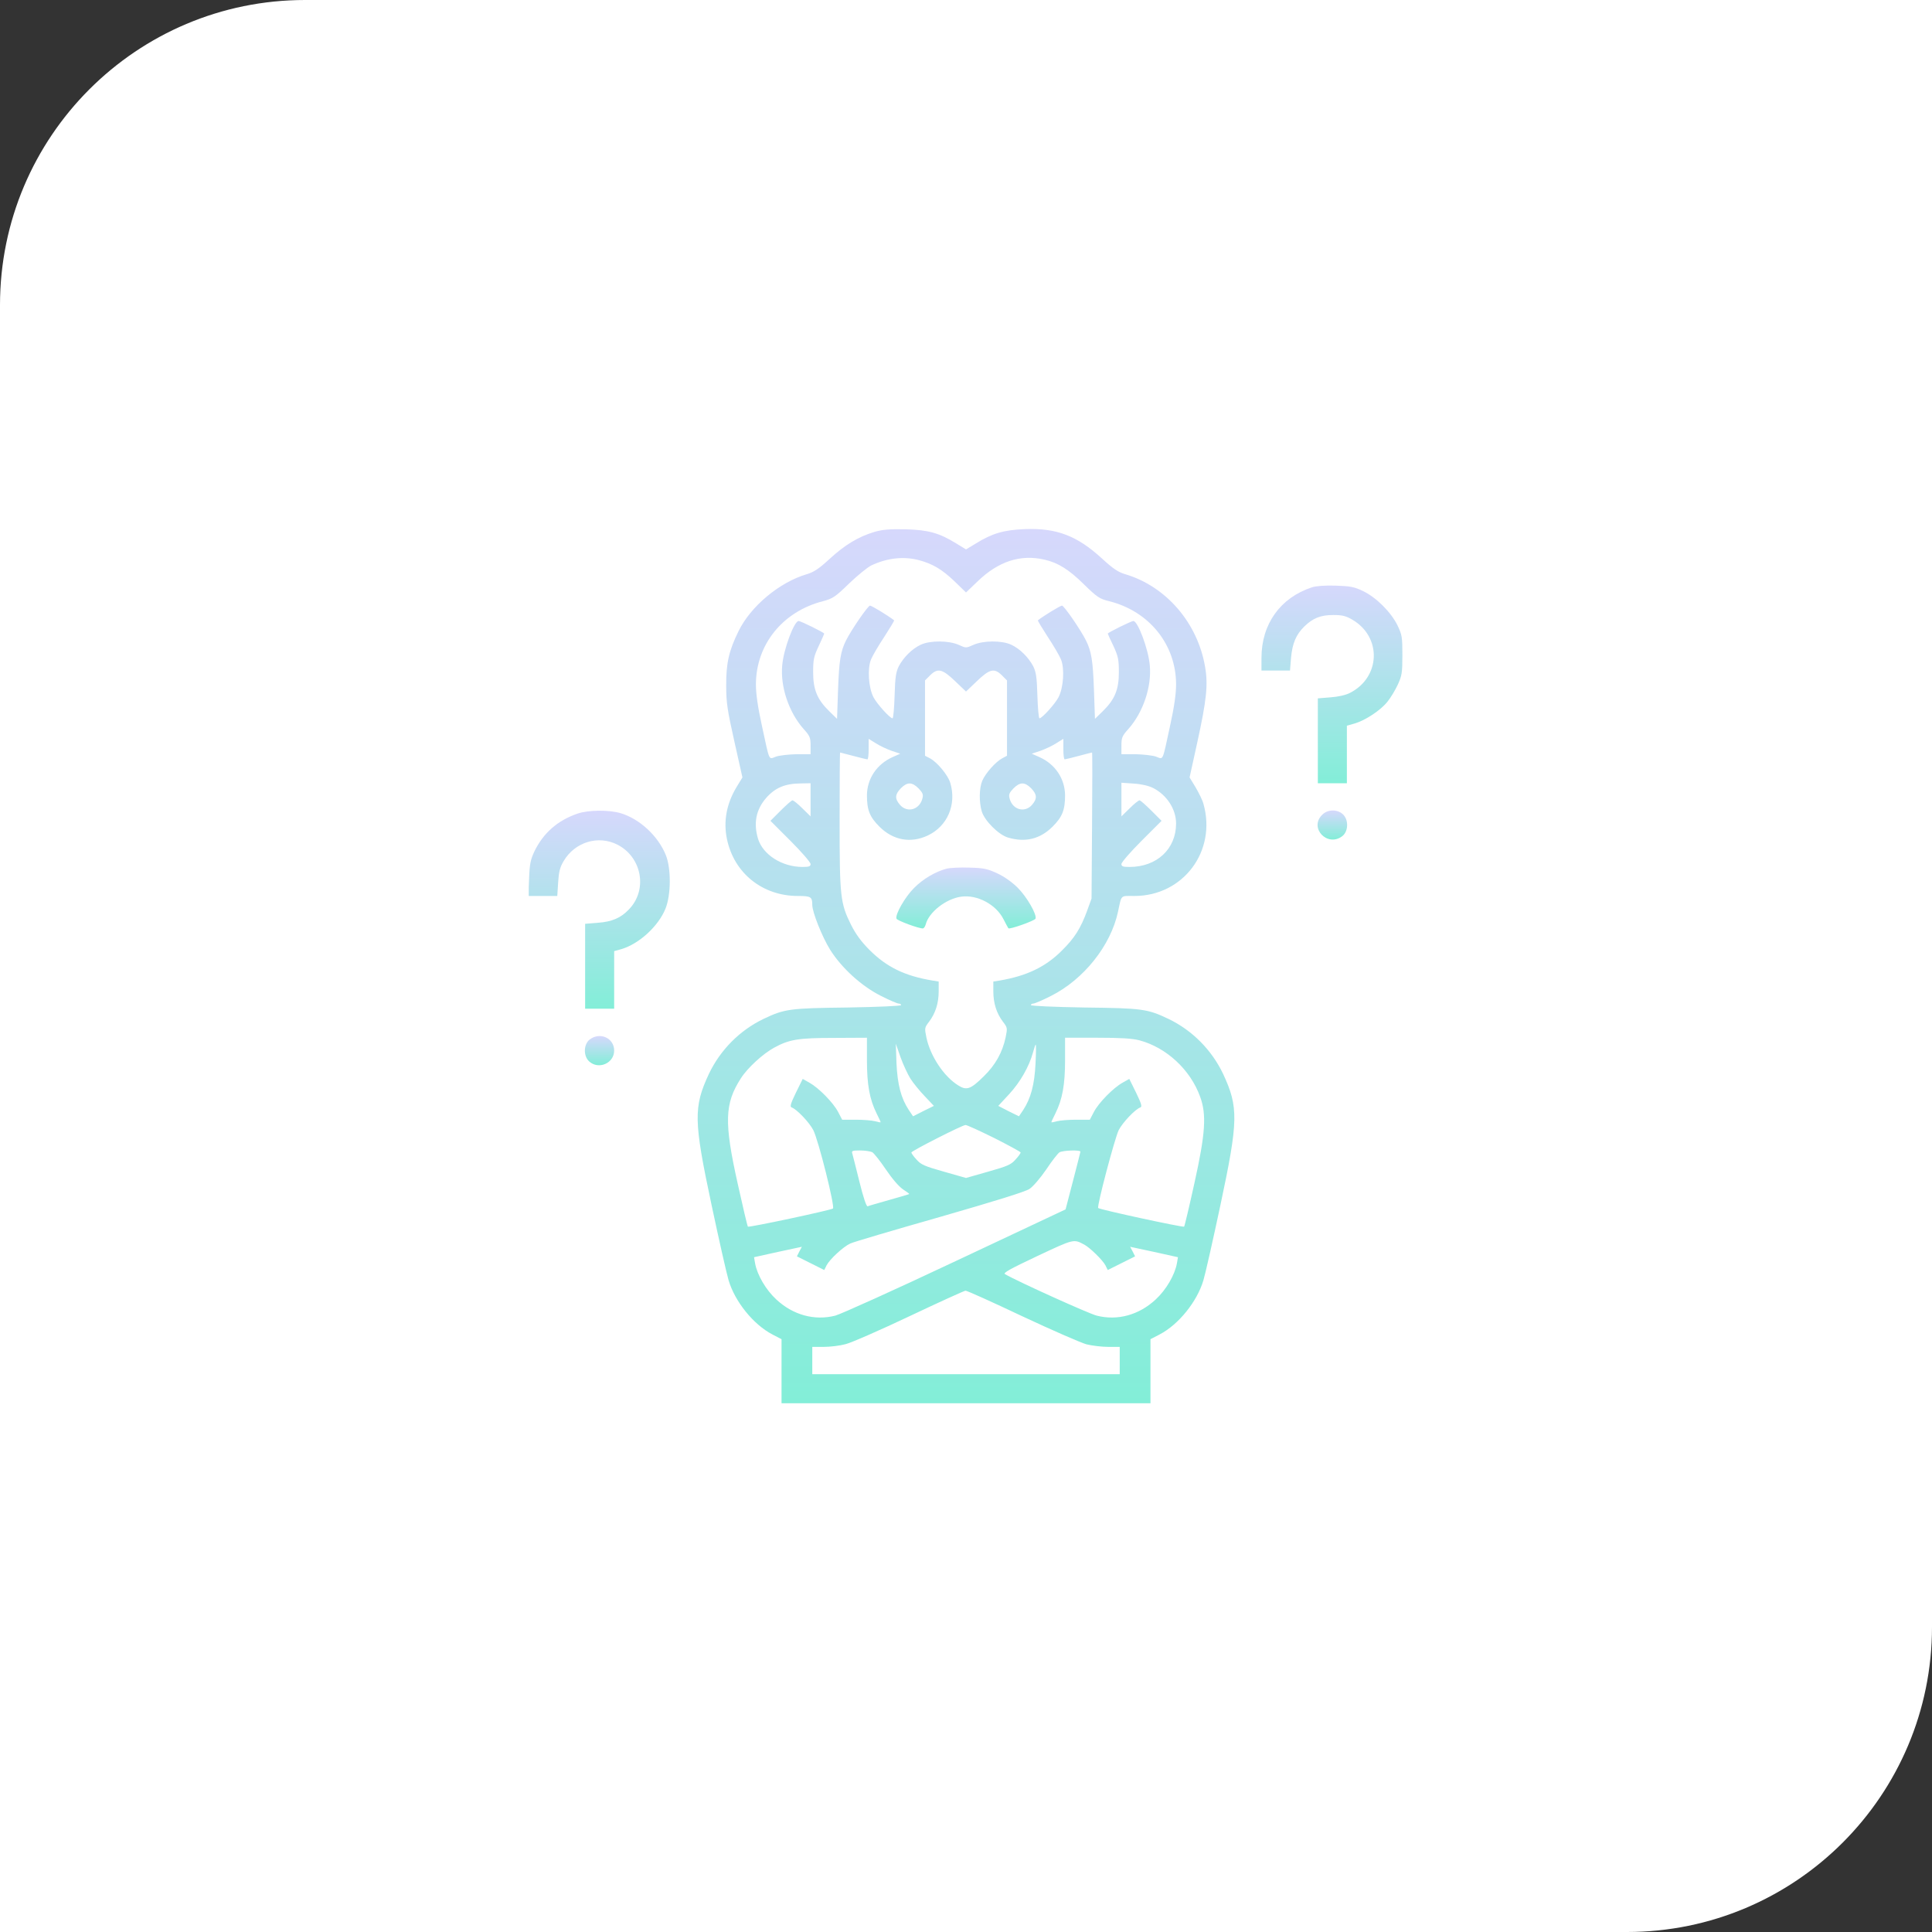 <svg width="380" height="380" viewBox="0 0 380 380" fill="none" xmlns="http://www.w3.org/2000/svg">
<rect x="0" y="0" width="380" height="380" fill="#333333" stroke="none"/>
<path d="M0 60C0 26.863 26.863 0 60 0H380V320C380 353.137 353.137 380 320 380H0V60Z" fill="white"/>
<g clip-path="url(#clip0_239_1886)">
<path d="M172.028 104.605C168.87 105.545 166.183 107.158 163.193 109.912C161.076 111.861 160.069 112.533 158.691 112.936C153.316 114.515 147.639 119.252 145.254 124.156C143.372 127.986 142.801 130.438 142.835 134.906C142.835 138.232 143.07 139.71 144.447 145.858L146.026 152.912L144.817 154.895C142.902 158.12 142.264 161.546 142.969 164.973C144.347 171.725 149.957 176.227 156.944 176.227C159.497 176.227 159.766 176.395 159.766 178.007C159.766 179.418 161.715 184.289 163.26 186.775C165.511 190.37 169.441 193.964 173.271 195.879C174.917 196.719 176.496 197.391 176.765 197.391C177.033 197.391 177.235 197.525 177.235 197.693C177.235 197.861 172.666 198.062 166.754 198.163C155.298 198.298 154.324 198.432 150.158 200.414C145.489 202.665 141.693 206.495 139.442 211.198C136.385 217.748 136.419 220.402 139.946 236.964C141.424 243.918 142.936 250.603 143.305 251.812C144.548 256.012 148.176 260.513 151.905 262.462L153.719 263.402V269.684V276H190.001H226.282V269.684V263.402L228.096 262.462C231.825 260.513 235.453 256.012 236.696 251.812C237.065 250.603 238.577 243.918 240.055 236.964C243.583 220.402 243.616 217.748 240.559 211.198C238.308 206.495 234.512 202.665 229.843 200.414C225.677 198.432 224.703 198.298 213.281 198.163C207.335 198.062 202.766 197.861 202.766 197.693C202.766 197.525 202.968 197.391 203.237 197.391C203.505 197.391 205.084 196.719 206.73 195.879C213.147 192.654 218.488 185.969 219.899 179.317C220.638 175.891 220.302 176.227 223.124 176.227C232.732 176.227 239.35 167.391 236.696 158.086C236.528 157.414 235.822 156.003 235.184 154.895L233.975 152.912L235.52 145.891C237.301 137.728 237.637 134.705 237.032 131.211C235.587 122.544 229.372 115.321 221.31 112.936C219.933 112.533 218.925 111.861 216.775 109.879C211.87 105.377 207.839 103.832 201.59 104.067C197.425 104.235 195.14 104.907 191.949 106.889L190.001 108.065L188.086 106.889C184.693 104.806 182.61 104.235 178.075 104.101C174.984 104.034 173.573 104.168 172.028 104.605ZM180.762 110.181C183.416 110.887 185.297 111.995 187.75 114.347L190.001 116.53L192.285 114.347C196.35 110.416 200.717 108.972 205.454 110.08C208.108 110.685 210.258 112.029 213.18 114.918C215.801 117.471 216.237 117.773 218.152 118.244C226.047 120.226 231.321 126.777 231.321 134.637C231.321 136.452 230.951 139.072 230.145 142.734C228.566 150.023 228.869 149.352 227.357 148.814C226.685 148.579 224.871 148.377 223.359 148.344H220.571V146.63C220.571 145.085 220.705 144.749 221.948 143.372C224.837 140.113 226.551 135.074 226.147 130.841C225.879 127.684 223.796 122.141 222.922 122.141C222.519 122.141 217.883 124.425 217.883 124.627C217.883 124.694 218.387 125.802 218.992 127.045C219.933 129.095 220.067 129.699 220.067 132.219C220.067 135.645 219.261 137.594 216.876 139.912L215.364 141.39L215.162 135.545C214.961 129.901 214.658 128.12 213.617 126.004C212.542 123.854 209.283 119.117 208.88 119.117C208.544 119.117 205.151 121.2 204.144 122.006C204.076 122.073 204.95 123.518 206.058 125.231C207.201 126.945 208.376 128.96 208.679 129.699C209.418 131.48 209.183 135.209 208.208 137.123C207.537 138.434 204.95 141.289 204.446 141.289C204.312 141.289 204.11 139.273 204.043 136.821C203.942 133.159 203.774 132.152 203.203 131.009C202.262 129.262 200.583 127.583 198.903 126.81C197.055 125.937 193.36 125.97 191.445 126.844C190.034 127.482 189.967 127.482 188.59 126.844C186.641 125.97 182.946 125.937 181.098 126.81C179.419 127.583 177.739 129.262 176.798 131.009C176.227 132.152 176.059 133.159 175.958 136.821C175.891 139.273 175.69 141.289 175.555 141.289C175.051 141.289 172.465 138.434 171.793 137.123C170.819 135.209 170.583 131.48 171.322 129.699C171.625 128.96 172.801 126.945 173.943 125.231C175.051 123.518 175.925 122.073 175.858 122.006C174.85 121.2 171.457 119.117 171.121 119.117C170.718 119.117 167.459 123.854 166.384 126.004C165.343 128.12 165.04 129.901 164.839 135.545L164.637 141.39L163.126 139.912C160.74 137.594 159.934 135.645 159.934 132.219C159.934 129.699 160.069 129.095 161.043 127.045C161.614 125.802 162.118 124.694 162.118 124.627C162.118 124.425 157.482 122.141 157.079 122.141C156.205 122.141 154.122 127.684 153.854 130.841C153.451 135.074 155.164 140.113 158.053 143.372C159.296 144.749 159.43 145.085 159.43 146.63V148.344H156.676C155.13 148.377 153.316 148.579 152.644 148.814C151.133 149.352 151.435 150.023 149.856 142.734C149.05 139.072 148.68 136.452 148.68 134.637C148.68 126.777 153.955 120.259 161.883 118.244C163.764 117.74 164.268 117.438 166.989 114.784C168.669 113.171 170.617 111.592 171.356 111.223C174.48 109.745 177.739 109.375 180.762 110.181ZM187.851 133.966L190.001 136.015L192.151 133.966C194.67 131.547 195.577 131.345 197.089 132.857L198.063 133.831V141.255V148.646L197.122 149.15C195.846 149.822 193.83 152.073 193.192 153.584C192.587 155.062 192.554 157.683 193.091 159.564C193.629 161.412 196.417 164.2 198.265 164.737C201.658 165.745 204.58 165.04 207.033 162.587C208.947 160.673 209.485 159.329 209.485 156.406C209.451 153.148 207.537 150.292 204.446 148.915L202.934 148.243L204.647 147.672C205.588 147.336 206.965 146.698 207.738 146.194L209.149 145.32V147.336C209.149 148.445 209.25 149.352 209.418 149.352C209.552 149.352 210.795 149.049 212.172 148.68C213.55 148.31 214.726 148.008 214.793 148.008C214.86 148.008 214.86 154.458 214.793 162.352L214.692 176.73L213.819 179.149C212.542 182.609 211.366 184.491 208.847 186.977C205.622 190.202 201.926 191.948 196.652 192.855L195.376 193.057V195.005C195.376 197.323 196.014 199.305 197.257 200.952C198.164 202.127 198.164 202.228 197.794 204.042C197.156 206.998 195.812 209.451 193.461 211.735C190.941 214.221 190.135 214.523 188.522 213.516C185.667 211.769 182.98 207.737 182.207 204.042C181.837 202.228 181.837 202.127 182.744 200.952C183.987 199.305 184.626 197.323 184.626 195.005V193.057L183.383 192.855C177.94 191.948 174.38 190.202 171.02 186.842C169.34 185.162 168.299 183.684 167.392 181.904C165.276 177.637 165.141 176.395 165.141 161.345C165.141 154.021 165.175 148.008 165.242 148.008C165.276 148.008 166.451 148.31 167.829 148.68C169.206 149.049 170.449 149.352 170.617 149.352C170.751 149.352 170.852 148.445 170.852 147.336V145.32L172.263 146.194C173.036 146.698 174.413 147.336 175.354 147.672L177.067 148.243L175.555 148.915C172.465 150.292 170.55 153.148 170.516 156.406C170.516 159.329 171.054 160.673 172.969 162.587C175.656 165.275 179.116 165.913 182.476 164.334C186.339 162.52 188.187 158.254 186.91 153.987C186.473 152.476 184.323 149.889 182.912 149.15L181.938 148.646V141.255V133.831L182.912 132.857C184.424 131.345 185.331 131.547 187.851 133.966ZM159.43 157.313V160.572L157.818 158.993C156.944 158.12 156.071 157.414 155.869 157.414C155.701 157.414 154.66 158.321 153.551 159.43L151.536 161.445L155.5 165.409C157.65 167.559 159.43 169.609 159.43 169.945C159.43 170.415 159.128 170.516 157.818 170.516C153.82 170.516 150.024 168.097 149.083 164.939C148.176 161.848 148.714 159.228 150.696 156.944C152.476 154.928 154.391 154.122 157.515 154.088L159.43 154.055V157.313ZM180.662 155.062C181.468 155.902 181.636 156.272 181.434 157.011C180.897 159.262 178.444 159.967 177 158.287C175.958 157.078 176.026 156.238 177.201 155.029C178.444 153.786 179.385 153.786 180.662 155.062ZM202.8 155.029C203.976 156.238 204.043 157.078 203.001 158.287C201.557 159.967 199.105 159.262 198.567 157.011C198.365 156.272 198.533 155.902 199.34 155.062C200.616 153.786 201.557 153.786 202.8 155.029ZM226.819 154.995C229.507 156.373 231.321 159.161 231.321 161.983C231.321 166.988 227.525 170.516 222.183 170.516C220.873 170.516 220.571 170.415 220.571 169.945C220.571 169.609 222.351 167.559 224.501 165.409L228.465 161.445L226.45 159.43C225.341 158.321 224.3 157.414 224.132 157.414C223.93 157.414 223.057 158.12 222.183 158.993L220.571 160.572V157.28V153.954L223.023 154.122C224.569 154.223 225.946 154.559 226.819 154.995ZM170.516 208.544C170.516 213.381 171.054 216.237 172.397 218.958C172.834 219.831 173.204 220.604 173.204 220.705C173.204 220.805 172.7 220.705 172.129 220.537C171.524 220.369 169.811 220.234 168.333 220.234H165.645L164.839 218.689C163.865 216.841 161.009 213.952 159.195 212.945L157.885 212.205L156.541 214.927C155.5 217.077 155.332 217.681 155.701 217.816C156.709 218.152 159.195 220.772 159.968 222.284C161.009 224.366 164.268 237.401 163.831 237.703C163.226 238.073 147.303 241.466 147.101 241.264C147.001 241.163 146.094 237.334 145.086 232.765C142.398 220.705 142.533 217.077 145.69 212.138C147.001 210.055 150.091 207.234 152.275 206.058C155.231 204.445 157.012 204.143 164.066 204.143L170.516 204.109V208.544ZM224.098 204.613C229.406 206.024 234.143 210.391 236.058 215.733C237.334 219.227 237.099 222.922 234.915 232.765C233.908 237.334 233.001 241.163 232.9 241.264C232.732 241.466 216.271 237.905 216.002 237.602C215.7 237.3 219.261 223.862 220.033 222.284C220.806 220.772 223.292 218.152 224.3 217.816C224.669 217.681 224.501 217.077 223.46 214.927L222.116 212.205L220.806 212.945C218.992 213.952 216.137 216.841 215.162 218.689L214.356 220.234H211.669C210.19 220.234 208.477 220.369 207.872 220.537C207.301 220.705 206.797 220.805 206.797 220.705C206.797 220.604 207.167 219.831 207.604 218.958C208.947 216.237 209.485 213.381 209.485 208.544V204.109H215.801C220.369 204.109 222.654 204.244 224.098 204.613ZM179.083 212.172C179.62 213.012 180.863 214.557 181.871 215.598L183.685 217.513L181.636 218.521L179.587 219.562L178.747 218.32C177.201 215.968 176.53 213.314 176.328 209.148L176.194 205.285L177.134 207.973C177.672 209.451 178.545 211.332 179.083 212.172ZM203.673 209.216C203.472 213.314 202.766 216.002 201.255 218.32L200.415 219.562L198.365 218.555L196.35 217.513L198.466 215.229C200.65 212.877 202.43 209.753 203.169 207.032C203.405 206.159 203.64 205.453 203.707 205.453C203.808 205.453 203.774 207.166 203.673 209.216ZM195.544 223.829C198.399 225.273 200.751 226.55 200.751 226.684C200.751 226.819 200.314 227.457 199.743 228.062C198.869 229.07 198.164 229.372 194.368 230.447L190.001 231.69L185.633 230.447C181.837 229.372 181.132 229.07 180.258 228.062C179.687 227.457 179.251 226.819 179.251 226.684C179.251 226.382 189.295 221.276 189.9 221.276C190.135 221.242 192.688 222.418 195.544 223.829ZM171.558 226.617C171.894 226.819 173.103 228.33 174.212 229.977C175.455 231.824 176.765 233.336 177.571 233.907C178.31 234.377 178.881 234.814 178.847 234.848C178.78 234.915 177 235.419 174.883 236.023C172.767 236.628 170.852 237.166 170.651 237.266C170.415 237.334 169.811 235.553 169.038 232.429C168.366 229.708 167.728 227.188 167.627 226.852C167.459 226.348 167.694 226.281 169.172 226.281C170.113 226.281 171.188 226.449 171.558 226.617ZM212.508 226.516C212.475 226.684 211.837 229.271 211.03 232.328L209.586 237.871L187.951 248.05C176.059 253.66 165.41 258.464 164.301 258.766C160.237 259.808 156.004 258.666 152.712 255.609C150.629 253.694 148.915 250.737 148.512 248.453L148.311 247.277L153.014 246.236L157.717 245.228L157.213 246.169L156.743 247.109L159.43 248.453L162.118 249.797L162.588 248.856C163.226 247.647 165.847 245.228 167.224 244.59C167.829 244.287 175.723 241.97 184.794 239.383C195.745 236.225 201.658 234.411 202.497 233.84C203.203 233.37 204.614 231.723 205.79 230.01C206.898 228.33 208.074 226.852 208.376 226.651C209.082 226.248 212.508 226.147 212.508 226.516ZM213.247 244.791C214.39 245.396 216.876 247.848 217.413 248.856L217.883 249.797L220.571 248.453L223.258 247.109L222.788 246.169L222.284 245.228L226.987 246.236L231.69 247.277L231.489 248.453C231.086 250.737 229.372 253.694 227.29 255.609C223.997 258.666 219.765 259.808 215.7 258.766C214.121 258.363 200.213 252.081 197.66 250.603C197.257 250.368 198.634 249.595 204.043 247.042C211.265 243.649 211.165 243.683 213.247 244.791ZM201.019 258.867C206.898 261.622 212.609 264.108 213.684 264.41C214.793 264.679 216.708 264.914 217.951 264.914H220.235V267.602V270.289H190.001H159.766V267.602V264.914H162.051C163.294 264.914 165.242 264.679 166.317 264.377C167.426 264.108 173.103 261.622 178.915 258.867C184.726 256.112 189.698 253.862 189.9 253.862C190.135 253.828 195.14 256.079 201.019 258.867Z" fill="url(#paint0_linear_239_1886)"/>
<path d="M186.204 170.852C184.021 171.423 181.535 172.867 179.754 174.681C178.007 176.428 176.025 179.888 176.328 180.695C176.462 181.064 180.628 182.61 181.501 182.61C181.703 182.61 181.938 182.274 182.072 181.837C182.677 179.418 186.07 176.764 189.06 176.361C192.184 175.924 195.879 177.873 197.357 180.762C197.828 181.669 198.264 182.509 198.332 182.576C198.5 182.878 203.505 181.098 203.673 180.695C203.975 179.888 201.993 176.428 200.179 174.614C199.104 173.539 197.559 172.431 196.182 171.792C194.233 170.885 193.494 170.717 190.706 170.65C188.925 170.583 186.91 170.684 186.204 170.852Z" fill="url(#paint1_linear_239_1886)"/>
<path d="M258.027 115.523C251.813 117.572 248.117 122.745 248.117 129.397V131.883H250.939H253.727L253.929 129.363C254.198 126.541 254.903 124.828 256.549 123.216C258.229 121.57 259.774 120.965 262.227 120.965C264.007 120.965 264.713 121.133 266.023 121.905C271.834 125.332 271.532 133.227 265.519 136.284C264.679 136.72 263.167 137.056 261.689 137.157L259.203 137.359V145.69V154.055H262.059H264.914V148.377V142.734L266.459 142.297C268.542 141.692 271.599 139.677 272.909 137.997C273.514 137.258 274.421 135.746 274.925 134.671C275.731 132.891 275.832 132.353 275.832 128.859C275.832 125.265 275.765 124.862 274.858 122.98C273.581 120.394 270.692 117.505 268.105 116.262C266.359 115.422 265.62 115.287 262.73 115.187C260.58 115.12 258.867 115.254 258.027 115.523Z" fill="url(#paint2_linear_239_1886)"/>
<path d="M113.575 160.034C109.645 161.378 106.856 163.864 105.109 167.459C104.37 169.038 104.169 169.911 104.068 172.766L103.934 176.227H106.789H109.611L109.779 173.573C109.913 171.49 110.115 170.616 110.854 169.373C113.071 165.611 117.673 164.2 121.47 166.148C126.273 168.634 127.416 175.017 123.72 178.847C122.108 180.56 120.361 181.299 117.573 181.501L115.087 181.702V190.034V198.398H117.942H120.798V192.755V187.077L122.242 186.674C125.736 185.633 129.532 182.139 130.909 178.679C131.984 175.991 132.018 170.852 130.977 168.231C129.465 164.435 125.803 161.042 122.041 159.934C119.756 159.262 115.691 159.295 113.575 160.034Z" fill="url(#paint3_linear_239_1886)"/>
<path d="M260.044 160.27C257.423 162.856 261.119 166.72 264.041 164.435C265.217 163.495 265.284 161.244 264.142 160.169C263.034 159.127 261.119 159.161 260.044 160.27Z" fill="url(#paint4_linear_239_1886)"/>
<path d="M115.96 204.479C114.784 205.42 114.717 207.671 115.859 208.746C117.707 210.459 120.797 209.149 120.797 206.629C120.797 204.143 117.975 202.9 115.96 204.479Z" fill="url(#paint5_linear_239_1886)"/>
</g>
<defs>
<linearGradient id="paint0_linear_239_1886" x1="190.001" y1="104.044" x2="190.001" y2="276" gradientUnits="userSpaceOnUse">
<stop stop-color="#D6D8FC"/>
<stop offset="1" stop-color="#83EED8"/>
</linearGradient>
<linearGradient id="paint1_linear_239_1886" x1="190" y1="170.629" x2="190" y2="182.61" gradientUnits="userSpaceOnUse">
<stop stop-color="#D6D8FC"/>
<stop offset="1" stop-color="#83EED8"/>
</linearGradient>
<linearGradient id="paint2_linear_239_1886" x1="261.975" y1="115.17" x2="261.975" y2="154.055" gradientUnits="userSpaceOnUse">
<stop stop-color="#D6D8FC"/>
<stop offset="1" stop-color="#83EED8"/>
</linearGradient>
<linearGradient id="paint3_linear_239_1886" x1="117.835" y1="159.454" x2="117.835" y2="198.398" gradientUnits="userSpaceOnUse">
<stop stop-color="#D6D8FC"/>
<stop offset="1" stop-color="#83EED8"/>
</linearGradient>
<linearGradient id="paint4_linear_239_1886" x1="262.056" y1="159.412" x2="262.056" y2="165.13" gradientUnits="userSpaceOnUse">
<stop stop-color="#D6D8FC"/>
<stop offset="1" stop-color="#83EED8"/>
</linearGradient>
<linearGradient id="paint5_linear_239_1886" x1="117.918" y1="203.777" x2="117.918" y2="209.521" gradientUnits="userSpaceOnUse">
<stop stop-color="#D6D8FC"/>
<stop offset="1" stop-color="#83EED8"/>
</linearGradient>
<clipPath id="clip0_239_1886">
<rect width="172" height="172" fill="white" transform="translate(104 104)"/>
</clipPath>
</defs>
</svg>
